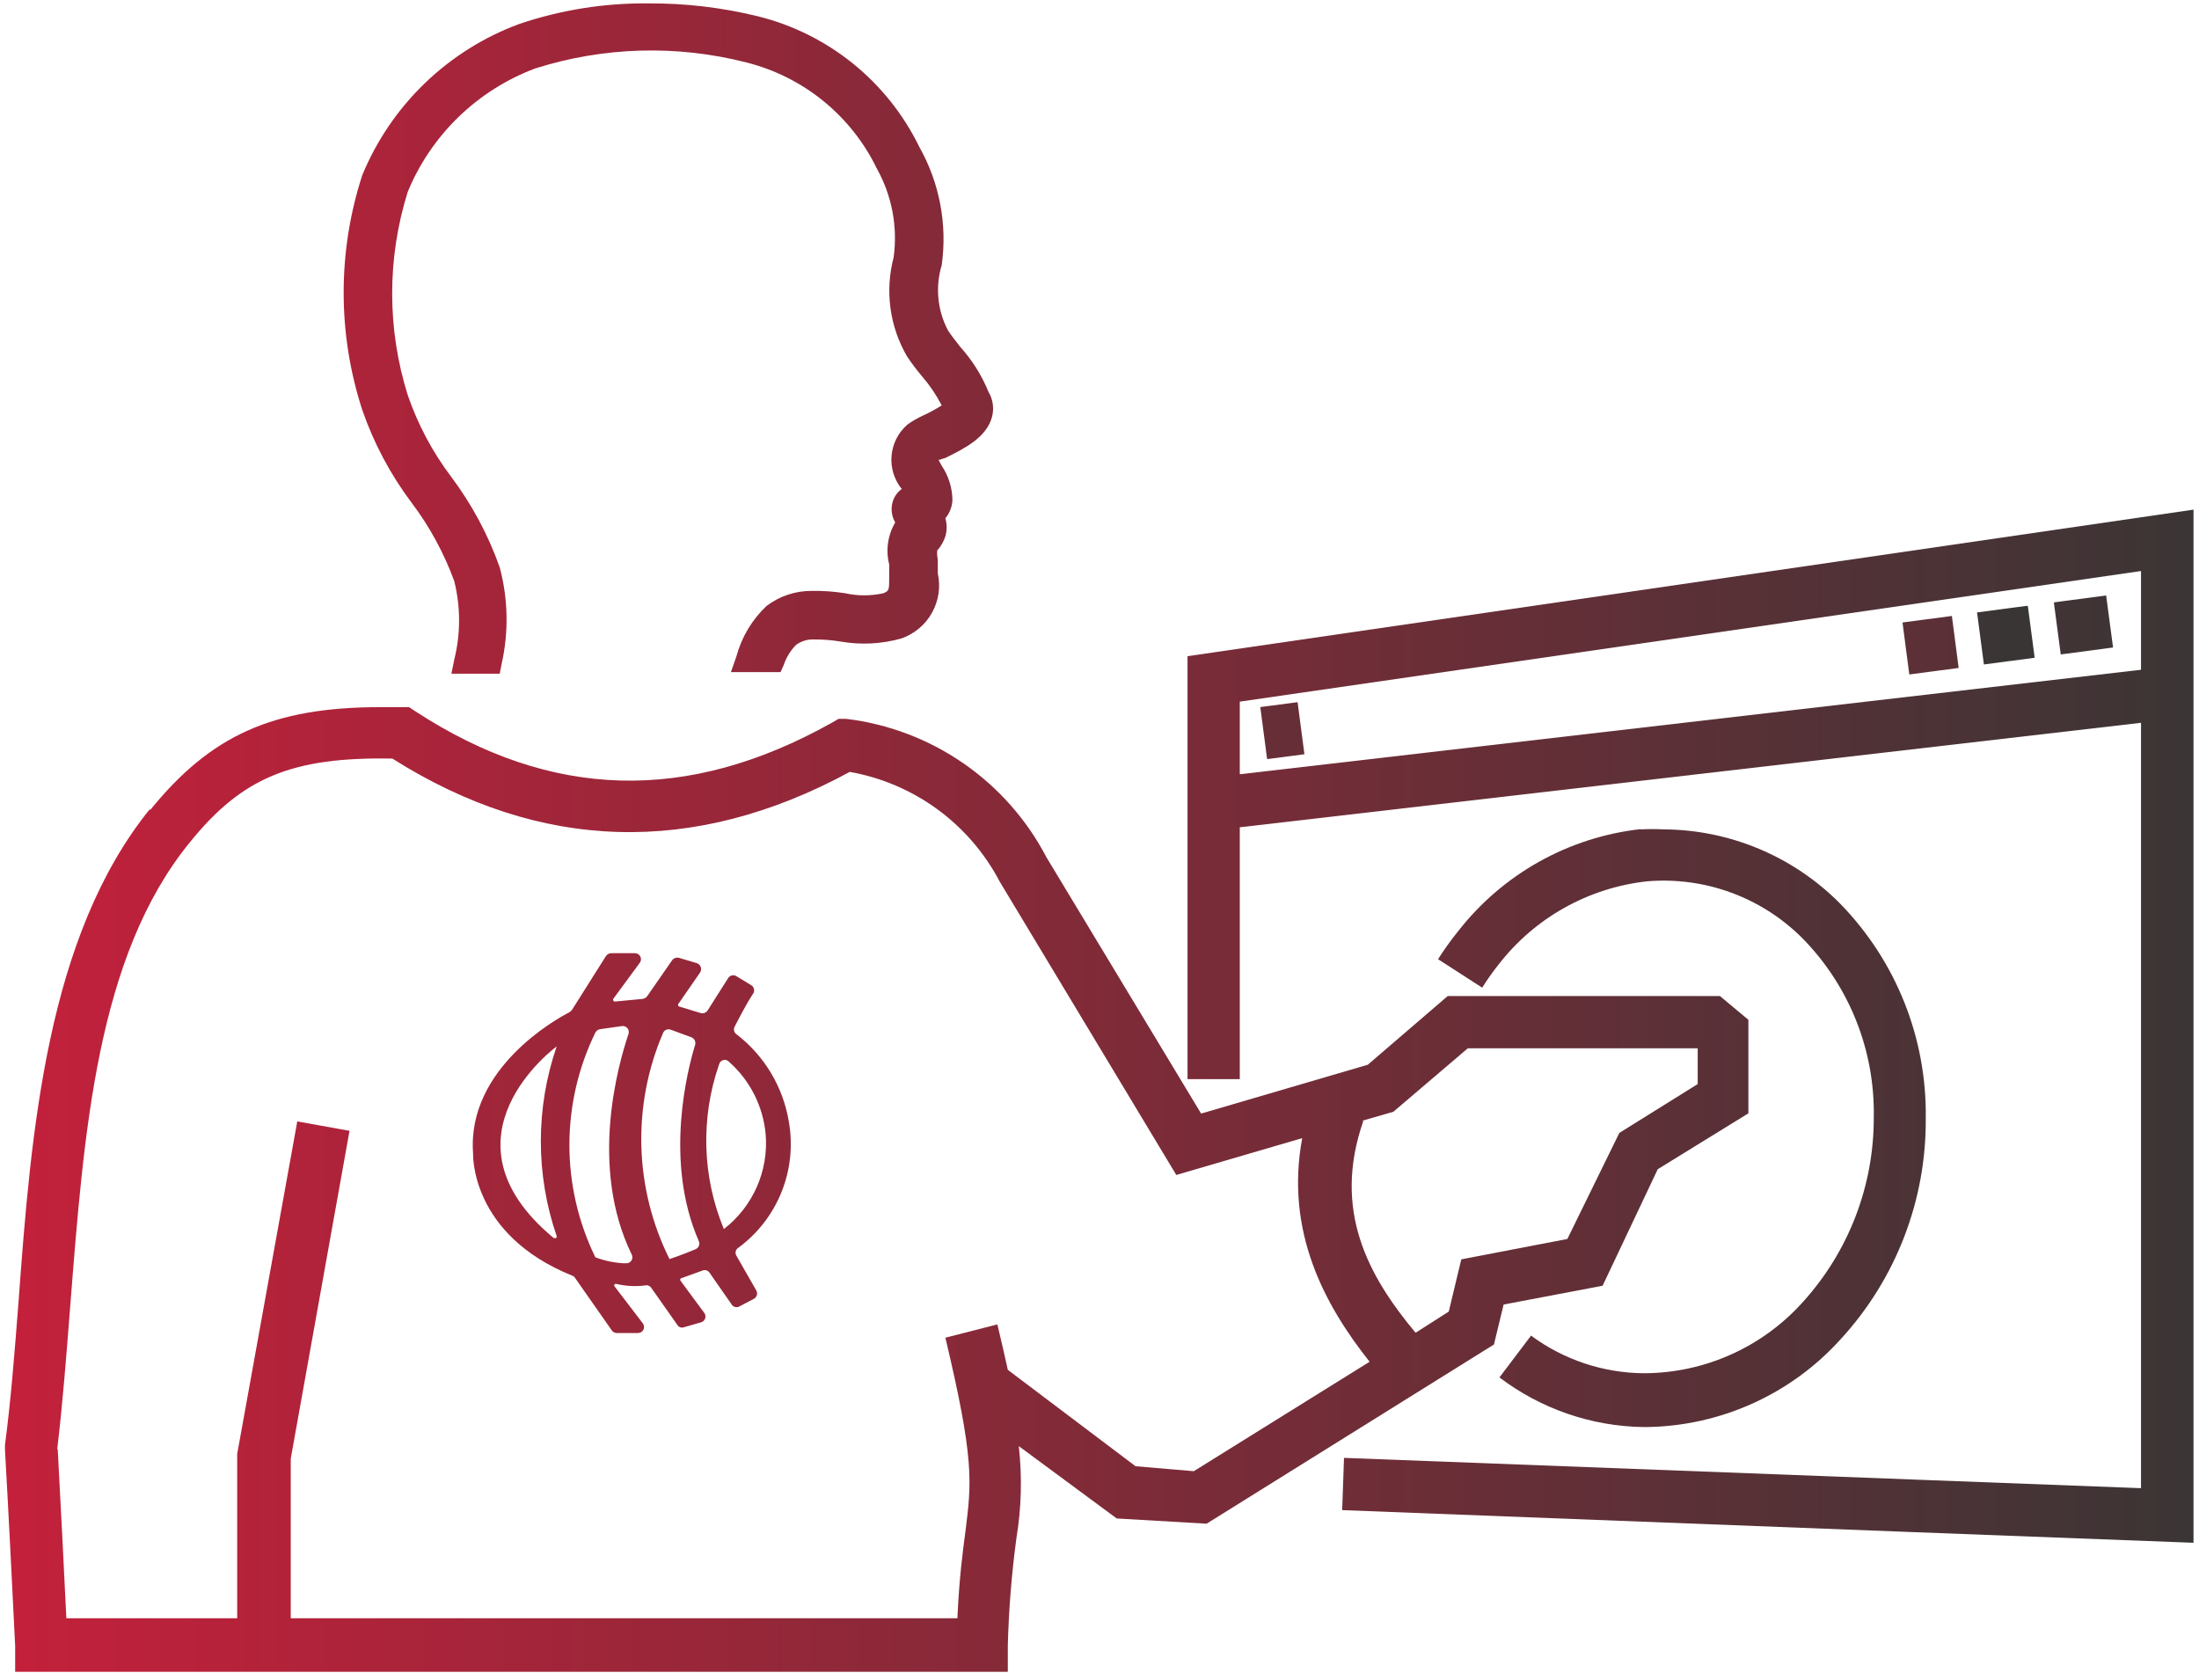 <?xml version="1.0" encoding="UTF-8"?> <svg xmlns="http://www.w3.org/2000/svg" xmlns:xlink="http://www.w3.org/1999/xlink" viewBox="0 0 84.18 64.31"> <defs> <clipPath id="clip-path" transform="translate(0.19 0.13)"> <path d="M51.94,42.78l1.21-.35L56,40h8.8v1.37l-3,1.87L59.81,47.3l-4.06.78-.48,2L54,50.89c-1.82-2.18-3.19-4.69-2-8.11M2,55.35c.21-1.76.35-3.57.5-5.5.52-6.57,1-13.37,4.59-17.75,2-2.47,3.91-3.26,7.74-3.19,5.65,3.57,11.54,3.75,17.51.51a8.07,8.07,0,0,1,5.74,4.2l6.76,11.23,4.82-1.41C49,47,50.5,49.81,52.24,52l-6.73,4.19L43.28,56l-4.89-3.69v0c-.11-.52-.25-1.1-.4-1.74L36,51.08c1.12,4.7,1,5.54.77,7.4-.11.82-.24,1.81-.31,3.34H10.94l0-6.11,2.25-12.55-2-.36L8.89,55.53l0,6.29H2.35c-.1-2.08-.21-4.21-.33-6.47M5.55,30.84C1.61,35.71,1,43.14.52,49.7.37,51.63.23,53.45,0,55.19v.17c.15,2.65.27,5.11.39,7.51l0,1h38l0-1a38.26,38.26,0,0,1,.33-4.12,12.78,12.78,0,0,0,.09-3.52L42.56,58,46,58.2l11-6.86.37-1.53,3.79-.72,2.11-4.46,3.47-2.14V38.91L65.65,38H55.23l-3.06,2.63-6.38,1.87-5.92-9.81a10,10,0,0,0-7.66-5.3l-.3,0-.26.15c-5.52,3.09-10.74,2.95-15.94-.44l-.24-.16H14.39c-4.16,0-6.52,1.09-8.84,3.95" fill="none"></path> </clipPath> <linearGradient id="Безымянный_градиент_945" x1="-68.23" y1="2135.81" x2="-67.23" y2="2135.81" gradientTransform="matrix(89.14, 0, 0, -89.14, 6080.92, 190440.13)" gradientUnits="userSpaceOnUse"> <stop offset="0" stop-color="#c4203b"></stop> <stop offset="1" stop-color="#353635"></stop> </linearGradient> <clipPath id="clip-path-2" transform="translate(0.19 0.13)"> <path d="M47.27,26.73l34.5-5v3.78l-34.5,4Zm-2-1.74V41.18h2V31.54l34.5-4V56.84l-8.7-.33-21.81-.83-.07,2,21.8.84,10.79.41V19.38Z" fill="none"></path> </clipPath> <linearGradient id="Безымянный_градиент_945-2" x1="-68.23" y1="2135.81" x2="-67.23" y2="2135.81" gradientTransform="matrix(89.14, 0, 0, -89.14, 6080.3, 190434.08)" xlink:href="#Безымянный_градиент_945"></linearGradient> <clipPath id="clip-path-3" transform="translate(0.19 0.13)"> <path d="M62.62,31.61a10.31,10.31,0,0,0-7,3.92,11.35,11.35,0,0,0-.76,1.06l1.69,1.09a9.48,9.48,0,0,1,.63-.89,8.34,8.34,0,0,1,5.67-3.18,7.5,7.5,0,0,1,6,2.22,9.52,9.52,0,0,1,2.69,6.81,10.47,10.47,0,0,1-2.72,7.08,8.19,8.19,0,0,1-6.07,2.72A7.35,7.35,0,0,1,58.42,51l-1.21,1.6a9.35,9.35,0,0,0,5.49,1.9h.16a10.19,10.19,0,0,0,7.41-3.36,12.35,12.35,0,0,0,3.26-8.45,11.53,11.53,0,0,0-3.28-8.23,9.58,9.58,0,0,0-6.75-2.84,8.64,8.64,0,0,0-.88,0" fill="none"></path> </clipPath> <linearGradient id="Безымянный_градиент_945-3" x1="-68.23" y1="2135.81" x2="-67.23" y2="2135.81" gradientTransform="matrix(89.14, 0, 0, -89.14, 6079.22, 190437.86)" xlink:href="#Безымянный_градиент_945"></linearGradient> <clipPath id="clip-path-4" transform="translate(0.19 0.13)"> <polygon points="72.64 23.7 72.9 25.69 74.79 25.44 74.53 23.45 72.64 23.7" fill="none"></polygon> </clipPath> <linearGradient id="Безымянный_градиент_945-4" x1="-68.23" y1="2135.81" x2="-67.23" y2="2135.81" gradientTransform="matrix(89.14, 0.01, 0.01, -89.14, 6068.8, 190419.75)" xlink:href="#Безымянный_градиент_945"></linearGradient> <clipPath id="clip-path-5" transform="translate(0.19 0.13)"> <rect x="48.18" y="26.83" width="1.44" height="2.01" transform="translate(-3.2 6.59) rotate(-7.46)" fill="none"></rect> </clipPath> <linearGradient id="Безымянный_градиент_945-5" x1="-68.23" y1="2135.81" x2="-67.23" y2="2135.81" gradientTransform="matrix(89.14, -0.01, -0.01, -89.14, 6093.7, 190422.24)" xlink:href="#Безымянный_градиент_945"></linearGradient> <clipPath id="clip-path-6" transform="translate(0.19 0.13)"> <rect x="75.62" y="23.18" width="1.96" height="2.01" transform="translate(-2.51 10.23) rotate(-7.52)" fill="none"></rect> </clipPath> <linearGradient id="Безымянный_градиент_945-6" x1="-68.23" y1="2135.81" x2="-67.23" y2="2135.81" gradientTransform="matrix(89.14, 0, 0, -89.14, 6072, 190419.27)" xlink:href="#Безымянный_градиент_945"></linearGradient> <clipPath id="clip-path-7" transform="translate(0.19 0.13)"> <rect x="78.56" y="22.79" width="2.02" height="2.01" transform="translate(-2.44 10.66) rotate(-7.55)" fill="none"></rect> </clipPath> <linearGradient id="Безымянный_градиент_945-7" x1="-68.23" y1="2135.81" x2="-67.23" y2="2135.81" gradientTransform="matrix(89.14, 0, 0, -89.14, 6079.01, 190418.66)" xlink:href="#Безымянный_градиент_945"></linearGradient> <clipPath id="clip-path-8" transform="translate(0.19 0.13)"> <path d="M27.34,40.61a.22.22,0,0,1,.38-.09,4.21,4.21,0,0,1,1.4,2.77,4.15,4.15,0,0,1-1.6,3.63,8.87,8.87,0,0,1-.18-6.31M21,47.26c-4.64-3.86.12-7.33.12-7.33a11.17,11.17,0,0,0,0,7.26.06.06,0,0,1-.06.08h0m4.13-7.85a.23.23,0,0,1,.3-.13l.79.29a.24.24,0,0,1,.14.29c-.27.88-1.21,4.42.14,7.51a.23.23,0,0,1-.12.31c-.41.18-1,.38-1,.38a10.3,10.3,0,0,1-.25-8.65M22.6,48a9.81,9.81,0,0,1,0-8.6.26.26,0,0,1,.18-.13l.84-.12a.23.23,0,0,1,.25.3c-.4,1.19-1.51,5.09.12,8.44a.23.23,0,0,1-.18.34h-.12A3.51,3.51,0,0,1,22.6,48M23,36.48l-1.3,2.06-.09.08c-.48.24-3.93,2.15-3.69,5.4,0,0-.13,3.11,3.81,4.69a.22.22,0,0,1,.1.09l1.4,2a.23.23,0,0,0,.19.1h.81a.23.23,0,0,0,.18-.38l-1.07-1.4a.06.06,0,0,1,.06-.1,3.12,3.12,0,0,0,1.1.06.22.22,0,0,1,.24.09l1,1.42a.21.21,0,0,0,.25.09l.66-.19a.23.23,0,0,0,.12-.36l-.9-1.22a.07.07,0,0,1,0-.1l.83-.3a.22.22,0,0,1,.27.08l.85,1.22a.22.22,0,0,0,.3.07l.55-.29a.23.23,0,0,0,.09-.32L28,47.94a.22.22,0,0,1,.07-.3,4.93,4.93,0,0,0,1.94-4.82A5.32,5.32,0,0,0,28,39.46a.22.22,0,0,1-.07-.28c.15-.29.45-.88.71-1.27a.23.23,0,0,0-.08-.33L28,37.24a.23.23,0,0,0-.32.08l-.78,1.23a.24.24,0,0,1-.27.1l-.83-.25a.08.08,0,0,1,0-.13l.81-1.17a.24.24,0,0,0-.13-.36l-.67-.2a.25.25,0,0,0-.27.09L24.59,38a.27.27,0,0,1-.18.11l-1.05.1a.07.07,0,0,1-.06-.12l1-1.36a.23.23,0,0,0-.18-.37l-.91,0h0a.23.23,0,0,0-.2.11" fill="none"></path> </clipPath> <linearGradient id="Безымянный_градиент_945-8" x1="-68.23" y1="2135.81" x2="-67.23" y2="2135.81" gradientTransform="matrix(89.14, 0, 0, -89.14, 6077.91, 190438.54)" xlink:href="#Безымянный_градиент_945"></linearGradient> <clipPath id="clip-path-9" transform="translate(0.19 0.13)"> <path d="M19.68.79a10.4,10.4,0,0,0-6,5.78,14.53,14.53,0,0,0,0,9,13,13,0,0,0,1.89,3.55,11.53,11.53,0,0,1,1.63,3,6.21,6.21,0,0,1,0,3l-.11.54h1.85l.07-.36a7.75,7.75,0,0,0-.07-3.71,13,13,0,0,0-1.86-3.47A11.27,11.27,0,0,1,15.42,15a13,13,0,0,1,0-7.79A8.51,8.51,0,0,1,20.3,2.49a14.68,14.68,0,0,1,8.08-.23,7.61,7.61,0,0,1,5,4.07,5.46,5.46,0,0,1,.64,3.39,5,5,0,0,0,.51,3.79,8.16,8.16,0,0,0,.58.77,5.71,5.71,0,0,1,.75,1.11,6,6,0,0,1-.72.39,3.39,3.39,0,0,0-.6.35,1.78,1.78,0,0,0-.21,2.46v0a.92.92,0,0,0-.35.5,1,1,0,0,0,.1.78l0,0a2.13,2.13,0,0,0-.23,1.61c0,.14,0,.28,0,.42,0,.58,0,.58-.22.68a3.39,3.39,0,0,1-1.47,0,7.45,7.45,0,0,0-1.27-.09,2.84,2.84,0,0,0-1.74.58A4.14,4.14,0,0,0,28,25l-.21.6h1.9l.12-.27a2.07,2.07,0,0,1,.47-.77,1.09,1.09,0,0,1,.71-.21,5.92,5.92,0,0,1,1,.08,5.24,5.24,0,0,0,2.33-.12,2.15,2.15,0,0,0,1.39-2.49c0-.11,0-.23,0-.35l0-.17c-.06-.31,0-.44,0-.38A1.55,1.55,0,0,0,36,20.4a1.25,1.25,0,0,0,0-.69,1.18,1.18,0,0,0,.27-.69,2.4,2.4,0,0,0-.41-1.32l-.12-.22L36,17.4c.71-.35,1.59-.78,1.79-1.59a1.25,1.25,0,0,0-.14-.94,5.89,5.89,0,0,0-1.08-1.72c-.17-.22-.34-.43-.47-.63a3.31,3.31,0,0,1-.24-2.5A7.19,7.19,0,0,0,35,5.49a9.39,9.39,0,0,0-6.19-5A17.23,17.23,0,0,0,24.63,0a14.94,14.94,0,0,0-4.95.79" fill="none"></path> </clipPath> <linearGradient id="Безымянный_градиент_945-9" x1="-68.23" y1="2135.81" x2="-67.23" y2="2135.81" gradientTransform="matrix(80.11, 0, 0, -80.11, 5465.83, 171105.46)" xlink:href="#Безымянный_градиент_945"></linearGradient> </defs> <g id="Слой_2" data-name="Слой 2"> <g id="Слой_1-2" data-name="Слой 1"> <g clip-path="url(#clip-path)"> <rect x="-0.1" y="26.72" width="66.97" height="37.29" transform="translate(-0.04 0.31) rotate(-0.3)" fill="url(#Безымянный_градиент_945)"></rect> </g> <g clip-path="url(#clip-path-2)"> <rect x="45.16" y="19.28" width="38.72" height="39.75" transform="translate(-0.01 0.47) rotate(-0.3)" fill="url(#Безымянный_градиент_945-2)"></rect> </g> <g clip-path="url(#clip-path-3)"> <rect x="54.76" y="31.52" width="18.83" height="22.98" transform="translate(-0.03 0.47) rotate(-0.3)" fill="url(#Безымянный_градиент_945-3)"></rect> </g> <g clip-path="url(#clip-path-4)"> <rect x="72.64" y="23.44" width="2.16" height="2.25" transform="translate(0.06 0.52) rotate(-0.3)" fill="url(#Безымянный_градиент_945-4)"></rect> </g> <g clip-path="url(#clip-path-5)"> <rect x="48.05" y="26.74" width="1.7" height="2.19" transform="translate(0.05 0.38) rotate(-0.3)" fill="url(#Безымянный_градиент_945-5)"></rect> </g> <g clip-path="url(#clip-path-6)"> <rect x="75.49" y="23.06" width="2.22" height="2.26" transform="translate(0.07 0.54) rotate(-0.3)" fill="url(#Безымянный_градиент_945-6)"></rect> </g> <g clip-path="url(#clip-path-7)"> <rect x="78.44" y="22.66" width="2.28" height="2.27" transform="translate(0.07 0.55) rotate(-0.3)" fill="url(#Безымянный_градиент_945-7)"></rect> </g> <g clip-path="url(#clip-path-8)"> <rect x="16.3" y="36.33" width="14.25" height="14.61" transform="translate(-0.04 0.26) rotate(-0.3)" fill="url(#Безымянный_градиент_945-8)"></rect> </g> <g clip-path="url(#clip-path-9)"> <rect x="12.68" y="-0.07" width="25.23" height="25.74" transform="translate(0.13 0.26) rotate(-0.3)" fill="url(#Безымянный_градиент_945-9)"></rect> </g> </g> </g> </svg> 